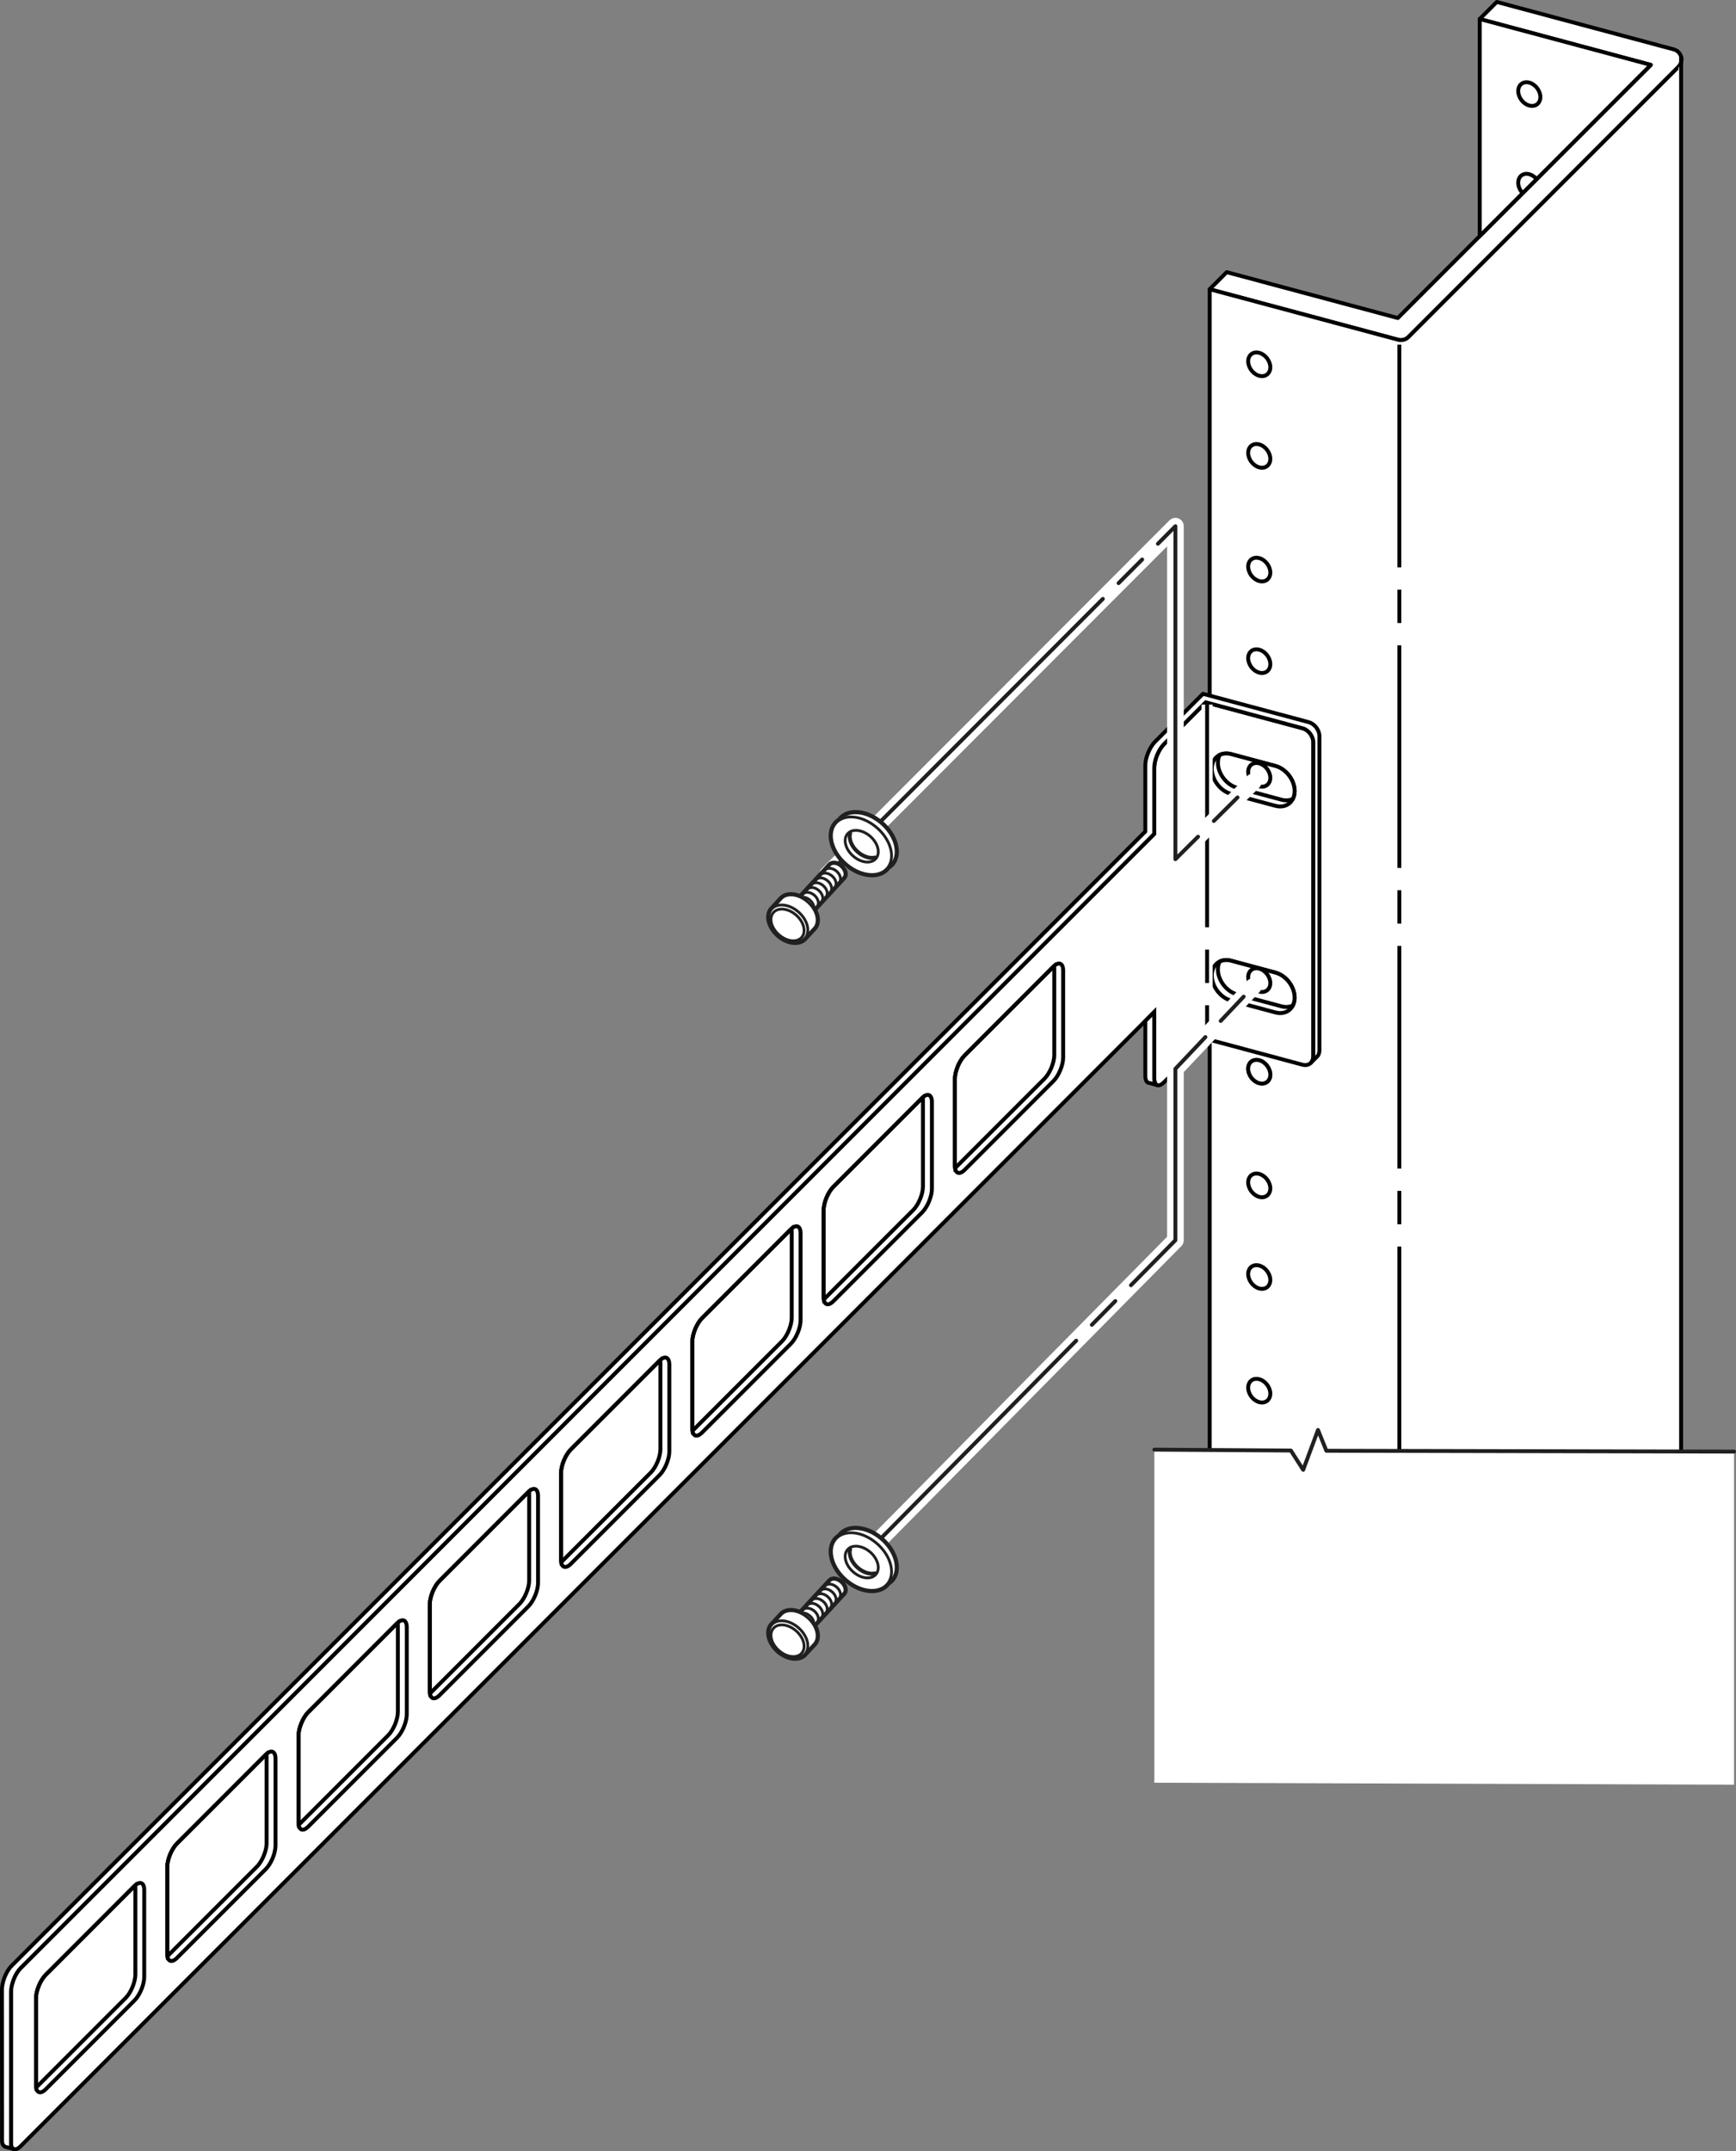 <?xml version="1.0" encoding="UTF-8"?>
<!DOCTYPE svg PUBLIC "-//W3C//DTD SVG 1.1//EN" "http://www.w3.org/Graphics/SVG/1.1/DTD/svg11.dtd">
<!-- Generator: Adobe Illustrator 15.1.0, SVG Export Plug-In . SVG Version: 6.00 Build 0)  --><svg xmlns="http://www.w3.org/2000/svg" version="1.1" x="0px" y="0px" width="155.996px" height="193.211px" viewBox="0 0 155.996 193.211" enable-background="new 0 0 155.996 193.211" xml:space="preserve">
    <rect x="0" y="0" width="155.996" height="193.211" fill="#808080" stroke="none"/>
    <g id="rack">
        <path fill="#FFFFFF" stroke="#000000" stroke-width="0.35" stroke-linejoin="round" d="M125.648,30.517l-16.948-4.54l1.532-1.534   l15.378,4.119l22.734-22.733l-15.378-4.121h0.001l1.533-1.533l15.901,4.261c0.322,0.087,0.575,0.34,0.662,0.664l0,0   c0.088,0.324-0.006,0.669-0.242,0.907l0,0l-24.267,24.267c-0.18,0.178-0.419,0.274-0.666,0.274l0,0   C125.81,30.548,125.728,30.538,125.648,30.517L125.648,30.517z"/>
        <path fill="#FFFFFF" stroke="#000000" stroke-width="0.35" stroke-linejoin="round" d="M150.822,6.007l-24.267,24.267   c-0.18,0.178-0.419,0.274-0.666,0.274l0,0c-0.08,0-0.162-0.01-0.241-0.032l0,0l-16.948-4.54v126.845l16.948,4.54l0,0   c0.079,0.021,0.161,0.032,0.241,0.032l0,0c0.247,0,0.486-0.097,0.666-0.274l24.267-24.268"/>
        <path fill="#FFFFFF" stroke="#000000" stroke-width="0.35" stroke-linejoin="round" d="M150.822,6.007L150.822,6.007   c0.236-0.238,0.33-0.583,0.242-0.907v126.845c0.088,0.324-0.006,0.67-0.242,0.907l0,0"/>
        <polygon fill="#FFFFFF" stroke="#000000" stroke-width="0.35" stroke-linejoin="round" points="132.968,1.708 132.968,21.204    148.345,5.829  "/>
        <line fill="none" stroke="#000000" stroke-width="0.35" stroke-linejoin="round" stroke-dasharray="20,2,3,2" x1="125.745" y1="30.954" x2="125.745" y2="155.328"/>
        <path fill="#FFFFFF" stroke="#000000" stroke-width="0.35" stroke-linejoin="round" d="M114.149,78.084   c0-0.569-0.446-1.15-0.996-1.297c-0.55-0.147-0.994,0.193-0.994,0.764c0,0.569,0.444,1.148,0.994,1.297   C113.703,78.995,114.149,78.653,114.149,78.084z"/>
        <path fill="#FFFFFF" stroke="#000000" stroke-width="0.35" stroke-linejoin="round" d="M114.149,51.421   c0-0.569-0.446-1.15-0.996-1.297s-0.994,0.194-0.994,0.764c0,0.569,0.444,1.148,0.994,1.297   C113.703,52.332,114.149,51.99,114.149,51.421z"/>
        <path fill="#FFFFFF" stroke="#000000" stroke-width="0.35" stroke-linejoin="round" d="M114.149,59.648   c0-0.569-0.446-1.15-0.996-1.297s-0.994,0.194-0.994,0.764c0,0.569,0.444,1.148,0.994,1.297   C113.703,60.559,114.149,60.217,114.149,59.648z"/>
        <path fill="#FFFFFF" stroke="#000000" stroke-width="0.35" stroke-linejoin="round" d="M114.149,96.52   c0-0.568-0.446-1.15-0.996-1.297c-0.55-0.146-0.994,0.194-0.994,0.764c0,0.569,0.444,1.148,0.994,1.297   C113.703,97.431,114.149,97.089,114.149,96.52z"/>
        <path fill="#FFFFFF" stroke="#000000" stroke-width="0.35" stroke-linejoin="round" d="M114.149,106.73   c0-0.569-0.446-1.15-0.996-1.297c-0.55-0.147-0.994,0.193-0.994,0.764c0,0.568,0.444,1.148,0.994,1.297   C113.703,107.64,114.149,107.298,114.149,106.73z"/>
        <path fill="#FFFFFF" stroke="#000000" stroke-width="0.35" stroke-linejoin="round" d="M114.149,96.52   c0-0.568-0.446-1.15-0.996-1.297c-0.55-0.146-0.994,0.194-0.994,0.764c0,0.569,0.444,1.148,0.994,1.297   C113.703,97.431,114.149,97.089,114.149,96.52z"/>
        <path fill="#FFFFFF" stroke="#000000" stroke-width="0.35" stroke-linejoin="round" d="M114.149,114.957   c0-0.569-0.446-1.15-0.996-1.297c-0.55-0.147-0.994,0.193-0.994,0.764c0,0.568,0.444,1.148,0.994,1.297   C113.703,115.867,114.149,115.525,114.149,114.957z"/>
        <path fill="#FFFFFF" stroke="#000000" stroke-width="0.35" stroke-linejoin="round" d="M114.149,125.166   c0-0.568-0.446-1.15-0.996-1.297s-0.994,0.193-0.994,0.764c0,0.569,0.444,1.148,0.994,1.297   C113.703,126.077,114.149,125.734,114.149,125.166z"/>
        <path fill="#FFFFFF" stroke="#000000" stroke-width="0.35" stroke-linejoin="round" d="M114.149,133.392   c0-0.568-0.446-1.15-0.996-1.297s-0.994,0.193-0.994,0.764c0,0.569,0.444,1.148,0.994,1.297   C113.703,134.303,114.149,133.96,114.149,133.392z"/>
        <path fill="#FFFFFF" stroke="#000000" stroke-width="0.35" stroke-linejoin="round" d="M114.149,32.985   c0-0.569-0.446-1.15-0.996-1.297c-0.55-0.147-0.994,0.193-0.994,0.764c0,0.569,0.444,1.148,0.994,1.297   C113.703,33.896,114.149,33.553,114.149,32.985z"/>
        <path fill="#FFFFFF" stroke="#000000" stroke-width="0.35" stroke-linejoin="round" d="M114.149,41.211   c0-0.568-0.446-1.15-0.996-1.297c-0.55-0.146-0.994,0.194-0.994,0.764c0,0.569,0.444,1.148,0.994,1.297   C113.703,42.123,114.149,41.78,114.149,41.211z"/>
        <path fill="#FFFFFF" stroke="#000000" stroke-width="0.35" stroke-linejoin="round" d="M138.416,8.716   c0-0.569-0.446-1.15-0.997-1.297c-0.549-0.147-0.993,0.194-0.993,0.764c0,0.569,0.444,1.148,0.994,1.297   C137.97,9.627,138.416,9.285,138.416,8.716z"/>
        <path fill="none" stroke="#000000" stroke-width="0.35" stroke-linejoin="round" d="M138.085,16.088   c-0.177-0.211-0.41-0.374-0.666-0.442c-0.549-0.147-0.993,0.194-0.993,0.764c0,0.338,0.157,0.681,0.401,0.934"/>
</g>
    <g id="back_bracket">
        <path fill-rule="evenodd" clip-rule="evenodd" fill="#FFFFFF" stroke="#000000" stroke-width="0.35" stroke-linejoin="round" d="   M118.015,66.673c-0.003-0.557-0.436-1.126-0.974-1.269l-8.57-2.295v30.218l8.57,2.297c0.538,0.143,0.974-0.193,0.974-0.748V66.673z   "/>
        <path fill="#FFFFFF" stroke="#000000" stroke-width="0.35" stroke-linejoin="round" d="M110.622,71.303   c-0.955-0.255-1.728-1.265-1.728-2.253l0,0c0-0.986,0.772-1.579,1.728-1.324l3.987,1.068c0.952,0.256,1.726,1.264,1.726,2.252l0,0   c0,0.988-0.773,1.582-1.726,1.326L110.622,71.303z"/>
        <path fill="#FFFFFF" stroke="#000000" stroke-width="0.35" stroke-linejoin="round" d="M114.606,68.793l-3.987-1.068   c-0.381-0.102-0.73-0.063-1.017,0.08c-0.102,0.199-0.16,0.433-0.16,0.699c0,0.986,0.775,1.995,1.729,2.251l3.985,1.069   c0.384,0.103,0.733,0.063,1.021-0.078c0.101-0.201,0.158-0.435,0.158-0.699C116.335,70.059,115.562,69.05,114.606,68.793z"/>
        <path fill="#FFFFFF" stroke="#000000" stroke-width="0.35" stroke-linejoin="round" d="M110.619,89.861   c-0.953-0.256-1.725-1.266-1.725-2.253l0,0c0-0.986,0.771-1.58,1.725-1.326l3.987,1.069c0.955,0.256,1.729,1.265,1.729,2.251l0,0   c0,0.988-0.773,1.581-1.729,1.326L110.619,89.861z"/>
        <path fill="#FFFFFF" stroke="#000000" stroke-width="0.35" stroke-linejoin="round" d="M114.606,87.352l-3.987-1.07   c-0.381-0.102-0.73-0.063-1.017,0.08c-0.102,0.199-0.162,0.433-0.162,0.699c0,0.987,0.775,1.996,1.73,2.251l3.985,1.068   c0.381,0.103,0.731,0.063,1.018-0.077c0.101-0.202,0.161-0.435,0.161-0.698C116.335,88.616,115.562,87.606,114.606,87.352z"/>
        <path fill="#FFFFFF" stroke="#000000" stroke-width="0.35" d="M108.057,63.368v0.003c-0.011,0.012-0.022,0.019-0.032,0.031   l-3.43,3.428c-0.481,0.481-0.874,1.431-0.874,2.112v5.95L1.851,176.761c-0.481,0.48-0.875,1.43-0.875,2.112v13.524   c0,0.68,0.394,0.843,0.875,0.361l101.87-101.87v5.951c0,0.68,0.393,0.843,0.874,0.362l3.43-3.428   c0.01-0.012,0.021-0.027,0.032-0.038v0.005l0.414-0.414v-1.238v-7.188V71.378V64.19v-1.237L108.057,63.368z"/>
        <path fill="#FFFFFF" stroke="#000000" stroke-width="0.35" d="M12.162,177.337v-7.804c0-0.073-0.007-0.138-0.016-0.198   c-0.021,0.018-0.04,0.03-0.061,0.051l-7.978,7.978c-0.481,0.482-0.875,1.432-0.875,2.112v7.804c0,0.073,0.006,0.138,0.015,0.198   c0.021-0.019,0.04-0.03,0.061-0.052l7.978-7.977C11.765,178.97,12.162,178.017,12.162,177.337z"/>
        <path fill="none" stroke="#000000" stroke-width="0.35" d="M3.233,187.28c0,0.68,0.394,0.842,0.875,0.362l7.978-7.979   c0.479-0.479,0.876-1.431,0.876-2.112v-7.803c0-0.682-0.395-0.844-0.876-0.362l-7.978,7.978c-0.481,0.482-0.875,1.432-0.875,2.112   V187.28z"/>
        <path fill="#FFFFFF" stroke="#000000" stroke-width="0.35" d="M23.957,165.542v-7.805c0-0.074-0.007-0.138-0.015-0.199   c-0.021,0.019-0.04,0.031-0.061,0.052l-7.979,7.979c-0.48,0.481-0.875,1.431-0.875,2.112v7.803c0,0.074,0.007,0.138,0.016,0.199   c0.021-0.02,0.039-0.031,0.06-0.052l7.979-7.977C23.56,167.175,23.957,166.222,23.957,165.542z"/>
        <path fill="none" stroke="#000000" stroke-width="0.35" d="M15.028,175.484c0,0.68,0.395,0.843,0.875,0.363l7.979-7.979   c0.479-0.478,0.875-1.431,0.875-2.111v-7.804c0-0.681-0.394-0.844-0.875-0.362l-7.979,7.979c-0.48,0.481-0.875,1.431-0.875,2.112   V175.484z"/>
        <path fill="#FFFFFF" stroke="#000000" stroke-width="0.35" d="M35.752,153.747v-7.804c0-0.073-0.006-0.138-0.015-0.198   c-0.021,0.018-0.04,0.03-0.061,0.052l-7.978,7.977c-0.481,0.482-0.875,1.432-0.875,2.113v7.803c0,0.073,0.006,0.138,0.014,0.198   c0.021-0.018,0.041-0.03,0.062-0.052l7.978-7.977C35.355,155.38,35.752,154.426,35.752,153.747z"/>
        <path fill="none" stroke="#000000" stroke-width="0.35" d="M26.824,163.689c0,0.68,0.394,0.842,0.875,0.363l7.978-7.979   c0.48-0.479,0.875-1.432,0.875-2.113v-7.803c0-0.682-0.394-0.844-0.875-0.361l-7.978,7.977c-0.481,0.482-0.875,1.432-0.875,2.113   V163.689z"/>
        <path fill="#FFFFFF" stroke="#000000" stroke-width="0.35" d="M47.55,141.949v-7.804c0-0.073-0.007-0.138-0.015-0.198   c-0.021,0.018-0.04,0.031-0.062,0.052l-7.977,7.978c-0.481,0.481-0.876,1.43-0.876,2.112v7.804c0,0.073,0.007,0.137,0.016,0.198   c0.021-0.019,0.039-0.031,0.06-0.052l7.978-7.977C47.153,143.583,47.55,142.628,47.55,141.949z"/>
        <path fill="none" stroke="#000000" stroke-width="0.35" d="M38.621,151.892c0,0.679,0.395,0.842,0.876,0.362l7.977-7.979   c0.48-0.479,0.876-1.431,0.876-2.111v-7.805c0-0.68-0.394-0.844-0.876-0.36l-7.977,7.978c-0.481,0.481-0.876,1.43-0.876,2.112   V151.892z"/>
        <path fill="#FFFFFF" stroke="#000000" stroke-width="0.35" d="M59.346,130.153v-7.804c0-0.073-0.007-0.138-0.016-0.198   c-0.021,0.018-0.039,0.03-0.06,0.052l-7.978,7.977c-0.481,0.482-0.877,1.432-0.877,2.113v7.803c0,0.073,0.008,0.138,0.016,0.198   c0.021-0.018,0.04-0.03,0.062-0.052l7.977-7.976C58.948,131.787,59.346,130.833,59.346,130.153z"/>
        <path fill="none" stroke="#000000" stroke-width="0.35" d="M50.416,140.095c0,0.68,0.396,0.843,0.877,0.363l7.978-7.979   c0.479-0.479,0.875-1.432,0.875-2.113v-7.803c0-0.681-0.394-0.844-0.875-0.361l-7.978,7.977c-0.481,0.482-0.877,1.432-0.877,2.113   V140.095z"/>
        <path fill="#FFFFFF" stroke="#000000" stroke-width="0.35" d="M71.141,118.358v-7.804c0-0.074-0.007-0.137-0.015-0.199   c-0.021,0.019-0.04,0.031-0.062,0.052l-7.978,7.978c-0.48,0.482-0.875,1.432-0.875,2.112v7.804c0,0.073,0.007,0.137,0.016,0.198   c0.02-0.019,0.039-0.03,0.06-0.052l7.978-7.976C70.743,119.992,71.141,119.038,71.141,118.358z"/>
        <path fill="none" stroke="#000000" stroke-width="0.35" d="M62.212,128.3c0,0.68,0.395,0.843,0.875,0.363l7.978-7.979   c0.479-0.478,0.876-1.431,0.876-2.112v-7.803c0-0.681-0.394-0.844-0.876-0.362l-7.978,7.978c-0.48,0.482-0.875,1.432-0.875,2.112   V128.3z"/>
        <path fill="#FFFFFF" stroke="#000000" stroke-width="0.35" d="M82.938,106.562v-7.804c0-0.074-0.007-0.138-0.016-0.199   c-0.021,0.018-0.039,0.031-0.06,0.052l-7.979,7.979c-0.481,0.48-0.875,1.43-0.875,2.111v7.803c0,0.074,0.007,0.138,0.015,0.199   c0.021-0.019,0.04-0.031,0.061-0.051l7.979-7.977C82.541,108.195,82.938,107.242,82.938,106.562z"/>
        <path fill="none" stroke="#000000" stroke-width="0.35" d="M74.01,116.503c0,0.68,0.394,0.844,0.875,0.363l7.979-7.979   c0.479-0.478,0.875-1.431,0.875-2.11v-7.805c0-0.68-0.394-0.844-0.875-0.361l-7.979,7.979c-0.481,0.48-0.875,1.43-0.875,2.111   V116.503z"/>
        <path fill="#FFFFFF" stroke="#000000" stroke-width="0.35" d="M94.735,94.764V86.96c0-0.074-0.007-0.138-0.015-0.199   c-0.021,0.018-0.04,0.031-0.061,0.051l-7.978,7.978c-0.481,0.483-0.876,1.431-0.876,2.112v7.804c0,0.073,0.007,0.137,0.016,0.199   c0.021-0.02,0.039-0.031,0.061-0.052l7.978-7.977C94.339,96.397,94.735,95.444,94.735,94.764z"/>
        <path fill="none" stroke="#000000" stroke-width="0.35" d="M85.807,104.707c0,0.68,0.395,0.843,0.876,0.363l7.978-7.979   c0.479-0.478,0.876-1.431,0.876-2.111v-7.805c0-0.68-0.395-0.844-0.876-0.361l-7.978,7.978c-0.481,0.483-0.876,1.431-0.876,2.112   V104.707z"/>
        <path fill="#FFFFFF" stroke="#000000" stroke-width="0.35" d="M1.851,176.761l101.87-101.869v-5.95   c0-0.681,0.393-1.631,0.874-2.112c0.48-0.481,3.753-3.753,3.753-3.753l8.693,2.328c0.538,0.143,0.971,0.712,0.974,1.269v28.203   c0,0.209-0.114,0.51-0.251,0.604c0,0,0.485-0.486,0.623-0.623c0.136-0.137,0.178-0.391,0.178-0.532V66.124   c0-0.556-0.438-1.125-0.974-1.268l-9.493-2.543l-0.874,0.875l-3.431,3.428c-0.479,0.48-0.875,1.431-0.875,2.112v5.95L1.049,176.546   c-0.59,0.59-0.874,1.625-0.874,2.111c0,0.484,0.008,13.381,0.008,13.647s0.144,0.454,0.294,0.504   c0.151,0.05,0.815,0.214,0.815,0.214c-0.299-0.074-0.299-0.164-0.299-0.395s0-13.159,0-13.755   C0.993,178.277,1.313,177.298,1.851,176.761z"/>
        <path fill="#FFFFFF" stroke="#000000" stroke-width="0.35" d="M102.918,91.693v4.933c0,0.338,0.098,0.548,0.255,0.615   c0.332,0.068,0.589,0.162,0.826,0.223c-0.291-0.082-0.278-0.517-0.278-0.623c0-0.107,0-5.951,0-5.951L102.918,91.693z"/>
        <line fill="none" stroke="#FFFFFF" stroke-linejoin="round" x1="108.471" y1="63.281" x2="108.471" y2="93.156"/>
        <line fill="none" stroke="#000000" stroke-width="0.35" stroke-linejoin="round" stroke-dasharray="20,2,3,2" x1="108.471" y1="63.281" x2="108.471" y2="93.156"/>
</g>
    <g id="top_screws">
        <path fill="#FFFFFF" stroke="#000000" stroke-width="0.35" stroke-linejoin="round" d="M114.149,69.857   c0-0.569-0.446-1.15-0.996-1.297s-0.994,0.194-0.994,0.764c0,0.568,0.444,1.148,0.994,1.297   C113.703,70.768,114.149,70.426,114.149,69.857z"/>
        <path fill="#FFFFFF" stroke="#000000" stroke-width="0.35" stroke-linejoin="round" d="M114.149,88.293   c0-0.568-0.446-1.15-0.996-1.297c-0.55-0.146-0.994,0.194-0.994,0.764c0,0.569,0.444,1.148,0.994,1.297   C113.703,89.205,114.149,88.862,114.149,88.293z"/>
        <polyline fill="none" stroke="#FFFFFF" stroke-width="1.5" stroke-linecap="round" stroke-linejoin="round" points="74.364,78.547    105.622,47.26 105.622,77.166 112.614,70.215  "/>
        <polyline fill="none" stroke="#FFFFFF" stroke-width="1.5" stroke-linecap="round" stroke-linejoin="round" points="79.134,138.19    105.622,111.387 105.622,95.991 112.614,88.605  "/>
        <polyline fill="none" stroke="#202020" stroke-width="0.35" stroke-linecap="round" stroke-linejoin="round" stroke-dasharray="35,2,3,2" points="   74.364,78.547 105.622,47.26 105.622,77.166 112.614,70.215  "/>
        <polyline fill="none" stroke="#202020" stroke-width="0.35" stroke-linecap="round" stroke-linejoin="round" stroke-dasharray="25,2,3,2" points="   79.134,138.19 105.622,111.387 105.622,95.991 112.614,88.605  "/>
        <path fill="#FFFFFF" stroke="#202020" stroke-width="0.5" stroke-linecap="round" stroke-linejoin="round" d="M79.134,138.19   c-1.308-1.085-2.95-1.209-3.674-0.28c-0.007,0.012-0.013,0.022-0.018,0.031c-0.148,0.097-0.28,0.205-0.394,0.346   c-0.722,0.928-0.251,2.561,1.052,3.641c1.307,1.088,2.951,1.216,3.675,0.281c0.007-0.008,0.011-0.021,0.018-0.031   c0.146-0.097,0.282-0.201,0.396-0.346C80.908,140.902,80.437,139.27,79.134,138.19z"/>
        <path fill="#FFFFFF" stroke="#202020" stroke-width="0.25" stroke-linecap="round" stroke-linejoin="round" d="M79.134,138.19   c-1.308-1.085-2.95-1.209-3.674-0.28c-0.725,0.93-0.253,2.563,1.052,3.646c1.304,1.083,2.95,1.208,3.677,0.276   C80.908,140.902,80.437,139.27,79.134,138.19z"/>
        <path fill="#FFFFFF" stroke="#202020" stroke-width="0.25" stroke-linecap="round" stroke-linejoin="round" d="M78.722,138.562   c-1.304-1.083-2.946-1.208-3.673-0.275c-0.722,0.928-0.251,2.561,1.052,3.641c1.307,1.088,2.951,1.216,3.675,0.281   C80.501,141.276,80.028,139.645,78.722,138.562z"/>
        <path fill="#FFFFFF" stroke="#202020" stroke-width="0.25" stroke-linecap="round" stroke-linejoin="round" d="M76.357,139.005   c-0.085,0.057-0.162,0.122-0.223,0.201c-0.399,0.513-0.142,1.409,0.577,2.008c0.719,0.602,1.625,0.668,2.021,0.155   c0.401-0.515,0.139-1.411-0.575-2.008C77.552,138.861,76.813,138.73,76.357,139.005"/>
        <path fill="#FFFFFF" stroke="#202020" stroke-width="0.35" stroke-linecap="round" stroke-linejoin="round" d="M76.392,139.141   c-0.143,0.517,0.141,1.21,0.73,1.698c0.496,0.411,1.08,0.575,1.523,0.465"/>
        <g>
            <path fill="#FFFFFF" stroke="#202020" stroke-width="0.5" stroke-linecap="round" stroke-linejoin="round" d="M75.837,143.081    c0.199-0.253,0.07-0.697-0.289-0.999c-0.359-0.297-0.806-0.329-1.006-0.071l-2.854,3.087c-0.195,0.256-0.07,0.707,0.286,0.996    c0.357,0.295,0.811,0.333,1.008,0.076L75.837,143.081z"/>
            <path fill="#FFFFFF" stroke="#202020" stroke-width="0.5" stroke-linecap="round" stroke-linejoin="round" d="M73.208,147.605    c0.47-0.602,0.163-1.656-0.68-2.36c-0.844-0.7-1.908-0.781-2.38-0.181l-0.831,0.901c-0.469,0.603-0.164,1.655,0.68,2.363    c0.845,0.699,1.906,0.779,2.378,0.174L73.208,147.605z"/>
            <path fill="#FFFFFF" stroke="#202020" stroke-width="0.25" stroke-linecap="round" stroke-linejoin="round" d="M75.837,143.081    c0.199-0.253,0.07-0.697-0.289-0.999c-0.359-0.297-0.806-0.329-1.006-0.071l-2.854,3.087c-0.195,0.256-0.07,0.707,0.286,0.996    c0.357,0.295,0.811,0.333,1.008,0.076L75.837,143.081z"/>
            <path fill="#FFFFFF" stroke="#202020" stroke-width="0.25" stroke-linecap="round" stroke-linejoin="round" d="M75.837,143.081    c0.199-0.253,0.07-0.697-0.289-0.999c-0.359-0.297-0.806-0.329-1.006-0.071"/>
            <path fill="#FFFFFF" stroke="#202020" stroke-width="0.25" stroke-linecap="round" stroke-linejoin="round" d="M75.438,143.513    c0.2-0.253,0.071-0.698-0.284-0.997c-0.357-0.295-0.81-0.329-1.011-0.075"/>
            <path fill="#FFFFFF" stroke="#202020" stroke-width="0.25" stroke-linecap="round" stroke-linejoin="round" d="M75.039,143.945    c0.201-0.254,0.071-0.699-0.283-0.993c-0.36-0.3-0.81-0.332-1.009-0.08"/>
            <path fill="#FFFFFF" stroke="#202020" stroke-width="0.25" stroke-linecap="round" stroke-linejoin="round" d="M74.642,144.378    c0.197-0.256,0.067-0.703-0.287-0.997c-0.357-0.297-0.806-0.331-1.006-0.08"/>
            <path fill="#FFFFFF" stroke="#202020" stroke-width="0.25" stroke-linecap="round" stroke-linejoin="round" d="M74.244,144.812    c0.196-0.257,0.069-0.702-0.288-0.998c-0.357-0.301-0.809-0.334-1.006-0.076"/>
            <path fill="#FFFFFF" stroke="#202020" stroke-width="0.25" stroke-linecap="round" stroke-linejoin="round" d="M73.845,145.243    c0.195-0.25,0.07-0.699-0.29-0.998c-0.355-0.299-0.806-0.331-1.002-0.073"/>
            <path fill="#FFFFFF" stroke="#202020" stroke-width="0.25" stroke-linecap="round" stroke-linejoin="round" d="M73.446,145.674    c0.2-0.253,0.069-0.698-0.287-1c-0.359-0.291-0.81-0.329-1.008-0.072"/>
            <path fill="#FFFFFF" stroke="#202020" stroke-width="0.25" stroke-linecap="round" stroke-linejoin="round" d="M73.048,146.105    c0.195-0.251,0.069-0.699-0.289-0.993c-0.356-0.299-0.806-0.33-1.004-0.08"/>
            <g>
                <path fill="#FFFFFF" stroke="#202020" stroke-width="0.25" stroke-linecap="round" stroke-linejoin="round" d="M73.208,147.605     c0.47-0.602,0.163-1.656-0.68-2.36c-0.844-0.7-1.908-0.781-2.38-0.181l-0.831,0.901c-0.469,0.603-0.164,1.655,0.68,2.363     c0.845,0.699,1.906,0.779,2.378,0.174L73.208,147.605z"/>
                <path fill="#FFFFFF" stroke="#202020" stroke-width="0.25" stroke-linecap="round" stroke-linejoin="round" d="M71.695,146.146     c-0.844-0.698-1.908-0.776-2.378-0.181c-0.469,0.603-0.164,1.655,0.68,2.363c0.845,0.699,1.906,0.779,2.378,0.174     C72.841,147.902,72.538,146.846,71.695,146.146z"/>
                <path fill="#FFFFFF" stroke="#202020" stroke-width="0.25" stroke-linecap="round" stroke-linejoin="round" d="M71.489,146.43     c-0.719-0.596-1.624-0.665-2.022-0.149c-0.398,0.514-0.139,1.407,0.581,2.003c0.715,0.6,1.623,0.667,2.022,0.156     C72.469,147.926,72.211,147.031,71.489,146.43z"/>
		</g>
	</g>
        <path fill="#FFFFFF" stroke="#202020" stroke-width="0.5" stroke-linecap="round" stroke-linejoin="round" d="M79.134,73.902   c-1.308-1.084-2.95-1.208-3.674-0.28c-0.007,0.011-0.013,0.022-0.018,0.031c-0.148,0.096-0.28,0.205-0.394,0.345   c-0.722,0.928-0.251,2.561,1.052,3.641c1.307,1.088,2.951,1.216,3.675,0.281c0.007-0.008,0.011-0.021,0.018-0.031   c0.146-0.097,0.282-0.201,0.396-0.345C80.908,76.614,80.437,74.982,79.134,73.902z"/>
        <path fill="#FFFFFF" stroke="#202020" stroke-width="0.25" stroke-linecap="round" stroke-linejoin="round" d="M79.134,73.902   c-1.308-1.084-2.95-1.208-3.674-0.28c-0.725,0.93-0.253,2.563,1.052,3.646c1.304,1.083,2.95,1.208,3.677,0.276   C80.908,76.614,80.437,74.982,79.134,73.902z"/>
        <path fill="#FFFFFF" stroke="#202020" stroke-width="0.25" stroke-linecap="round" stroke-linejoin="round" d="M78.722,74.274   c-1.304-1.083-2.946-1.208-3.673-0.275c-0.722,0.928-0.251,2.561,1.052,3.641c1.307,1.088,2.951,1.216,3.675,0.281   C80.501,76.988,80.028,75.357,78.722,74.274z"/>
        <path fill="#FFFFFF" stroke="#202020" stroke-width="0.25" stroke-linecap="round" stroke-linejoin="round" d="M76.357,74.717   c-0.085,0.057-0.162,0.122-0.223,0.201c-0.399,0.513-0.142,1.409,0.577,2.008c0.719,0.601,1.625,0.667,2.021,0.155   c0.401-0.515,0.139-1.411-0.575-2.008C77.552,74.573,76.813,74.442,76.357,74.717"/>
        <path fill="#FFFFFF" stroke="#202020" stroke-width="0.35" stroke-linecap="round" stroke-linejoin="round" d="M76.392,74.854   c-0.143,0.516,0.141,1.209,0.73,1.698c0.496,0.411,1.08,0.575,1.523,0.464"/>
        <g>
            <path fill="#FFFFFF" stroke="#202020" stroke-width="0.5" stroke-linecap="round" stroke-linejoin="round" d="M75.837,78.792    c0.199-0.252,0.07-0.697-0.289-0.999c-0.359-0.297-0.806-0.33-1.006-0.072l-2.854,3.087c-0.195,0.255-0.07,0.707,0.286,0.996    c0.357,0.295,0.811,0.333,1.008,0.076L75.837,78.792z"/>
            <path fill="#FFFFFF" stroke="#202020" stroke-width="0.5" stroke-linecap="round" stroke-linejoin="round" d="M73.208,83.317    c0.47-0.602,0.163-1.656-0.68-2.361c-0.844-0.7-1.908-0.781-2.38-0.181l-0.831,0.902c-0.469,0.602-0.164,1.655,0.68,2.363    c0.845,0.699,1.906,0.779,2.378,0.173L73.208,83.317z"/>
            <path fill="#FFFFFF" stroke="#202020" stroke-width="0.25" stroke-linecap="round" stroke-linejoin="round" d="M75.837,78.792    c0.199-0.252,0.07-0.697-0.289-0.999c-0.359-0.297-0.806-0.33-1.006-0.072l-2.854,3.087c-0.195,0.255-0.07,0.707,0.286,0.996    c0.357,0.295,0.811,0.333,1.008,0.076L75.837,78.792z"/>
            <path fill="#FFFFFF" stroke="#202020" stroke-width="0.25" stroke-linecap="round" stroke-linejoin="round" d="M75.837,78.792    c0.199-0.252,0.07-0.697-0.289-0.999c-0.359-0.297-0.806-0.33-1.006-0.072"/>
            <path fill="#FFFFFF" stroke="#202020" stroke-width="0.25" stroke-linecap="round" stroke-linejoin="round" d="M75.438,79.225    c0.2-0.253,0.071-0.698-0.284-0.997c-0.357-0.295-0.81-0.33-1.011-0.076"/>
            <path fill="#FFFFFF" stroke="#202020" stroke-width="0.25" stroke-linecap="round" stroke-linejoin="round" d="M75.039,79.657    c0.201-0.254,0.071-0.7-0.283-0.994c-0.36-0.299-0.81-0.332-1.009-0.08"/>
            <path fill="#FFFFFF" stroke="#202020" stroke-width="0.25" stroke-linecap="round" stroke-linejoin="round" d="M74.642,80.091    c0.197-0.256,0.067-0.703-0.287-0.998c-0.357-0.297-0.806-0.331-1.006-0.08"/>
            <path fill="#FFFFFF" stroke="#202020" stroke-width="0.25" stroke-linecap="round" stroke-linejoin="round" d="M74.244,80.524    c0.196-0.257,0.069-0.702-0.288-0.999c-0.357-0.301-0.809-0.333-1.006-0.076"/>
            <path fill="#FFFFFF" stroke="#202020" stroke-width="0.25" stroke-linecap="round" stroke-linejoin="round" d="M73.845,80.955    c0.195-0.25,0.07-0.699-0.29-0.999c-0.355-0.298-0.806-0.331-1.002-0.073"/>
            <path fill="#FFFFFF" stroke="#202020" stroke-width="0.25" stroke-linecap="round" stroke-linejoin="round" d="M73.446,81.386    c0.2-0.253,0.069-0.698-0.287-1c-0.359-0.291-0.81-0.329-1.008-0.072"/>
            <path fill="#FFFFFF" stroke="#202020" stroke-width="0.25" stroke-linecap="round" stroke-linejoin="round" d="M73.048,81.817    c0.195-0.251,0.069-0.699-0.289-0.994c-0.356-0.298-0.806-0.33-1.004-0.08"/>
            <g>
                <path fill="#FFFFFF" stroke="#202020" stroke-width="0.25" stroke-linecap="round" stroke-linejoin="round" d="M73.208,83.317     c0.47-0.602,0.163-1.656-0.68-2.361c-0.844-0.7-1.908-0.781-2.38-0.181l-0.831,0.902c-0.469,0.602-0.164,1.655,0.68,2.363     c0.845,0.699,1.906,0.779,2.378,0.173L73.208,83.317z"/>
                <path fill="#FFFFFF" stroke="#202020" stroke-width="0.25" stroke-linecap="round" stroke-linejoin="round" d="M71.695,81.858     c-0.844-0.698-1.908-0.776-2.378-0.18c-0.469,0.602-0.164,1.655,0.68,2.363c0.845,0.699,1.906,0.779,2.378,0.173     C72.841,83.614,72.538,82.558,71.695,81.858z"/>
                <path fill="#FFFFFF" stroke="#202020" stroke-width="0.25" stroke-linecap="round" stroke-linejoin="round" d="M71.489,82.143     c-0.719-0.596-1.624-0.665-2.022-0.15c-0.398,0.514-0.139,1.408,0.581,2.003c0.715,0.6,1.623,0.667,2.022,0.156     C72.469,83.639,72.211,82.743,71.489,82.143z"/>
		</g>
	</g>
        <polygon fill="#FFFFFF" points="155.821,130.371 119.188,130.296 118.435,128.43 117.104,132.009 115.997,130.275 103.729,130.195    103.729,160.111 155.821,160.286  "/>
        <polyline fill="none" stroke="#202020" stroke-width="0.35" stroke-linecap="round" stroke-linejoin="round" points="   155.821,130.371 119.188,130.296 118.435,128.43 117.104,132.009 115.997,130.275 103.729,130.195  "/>
</g>
</svg>